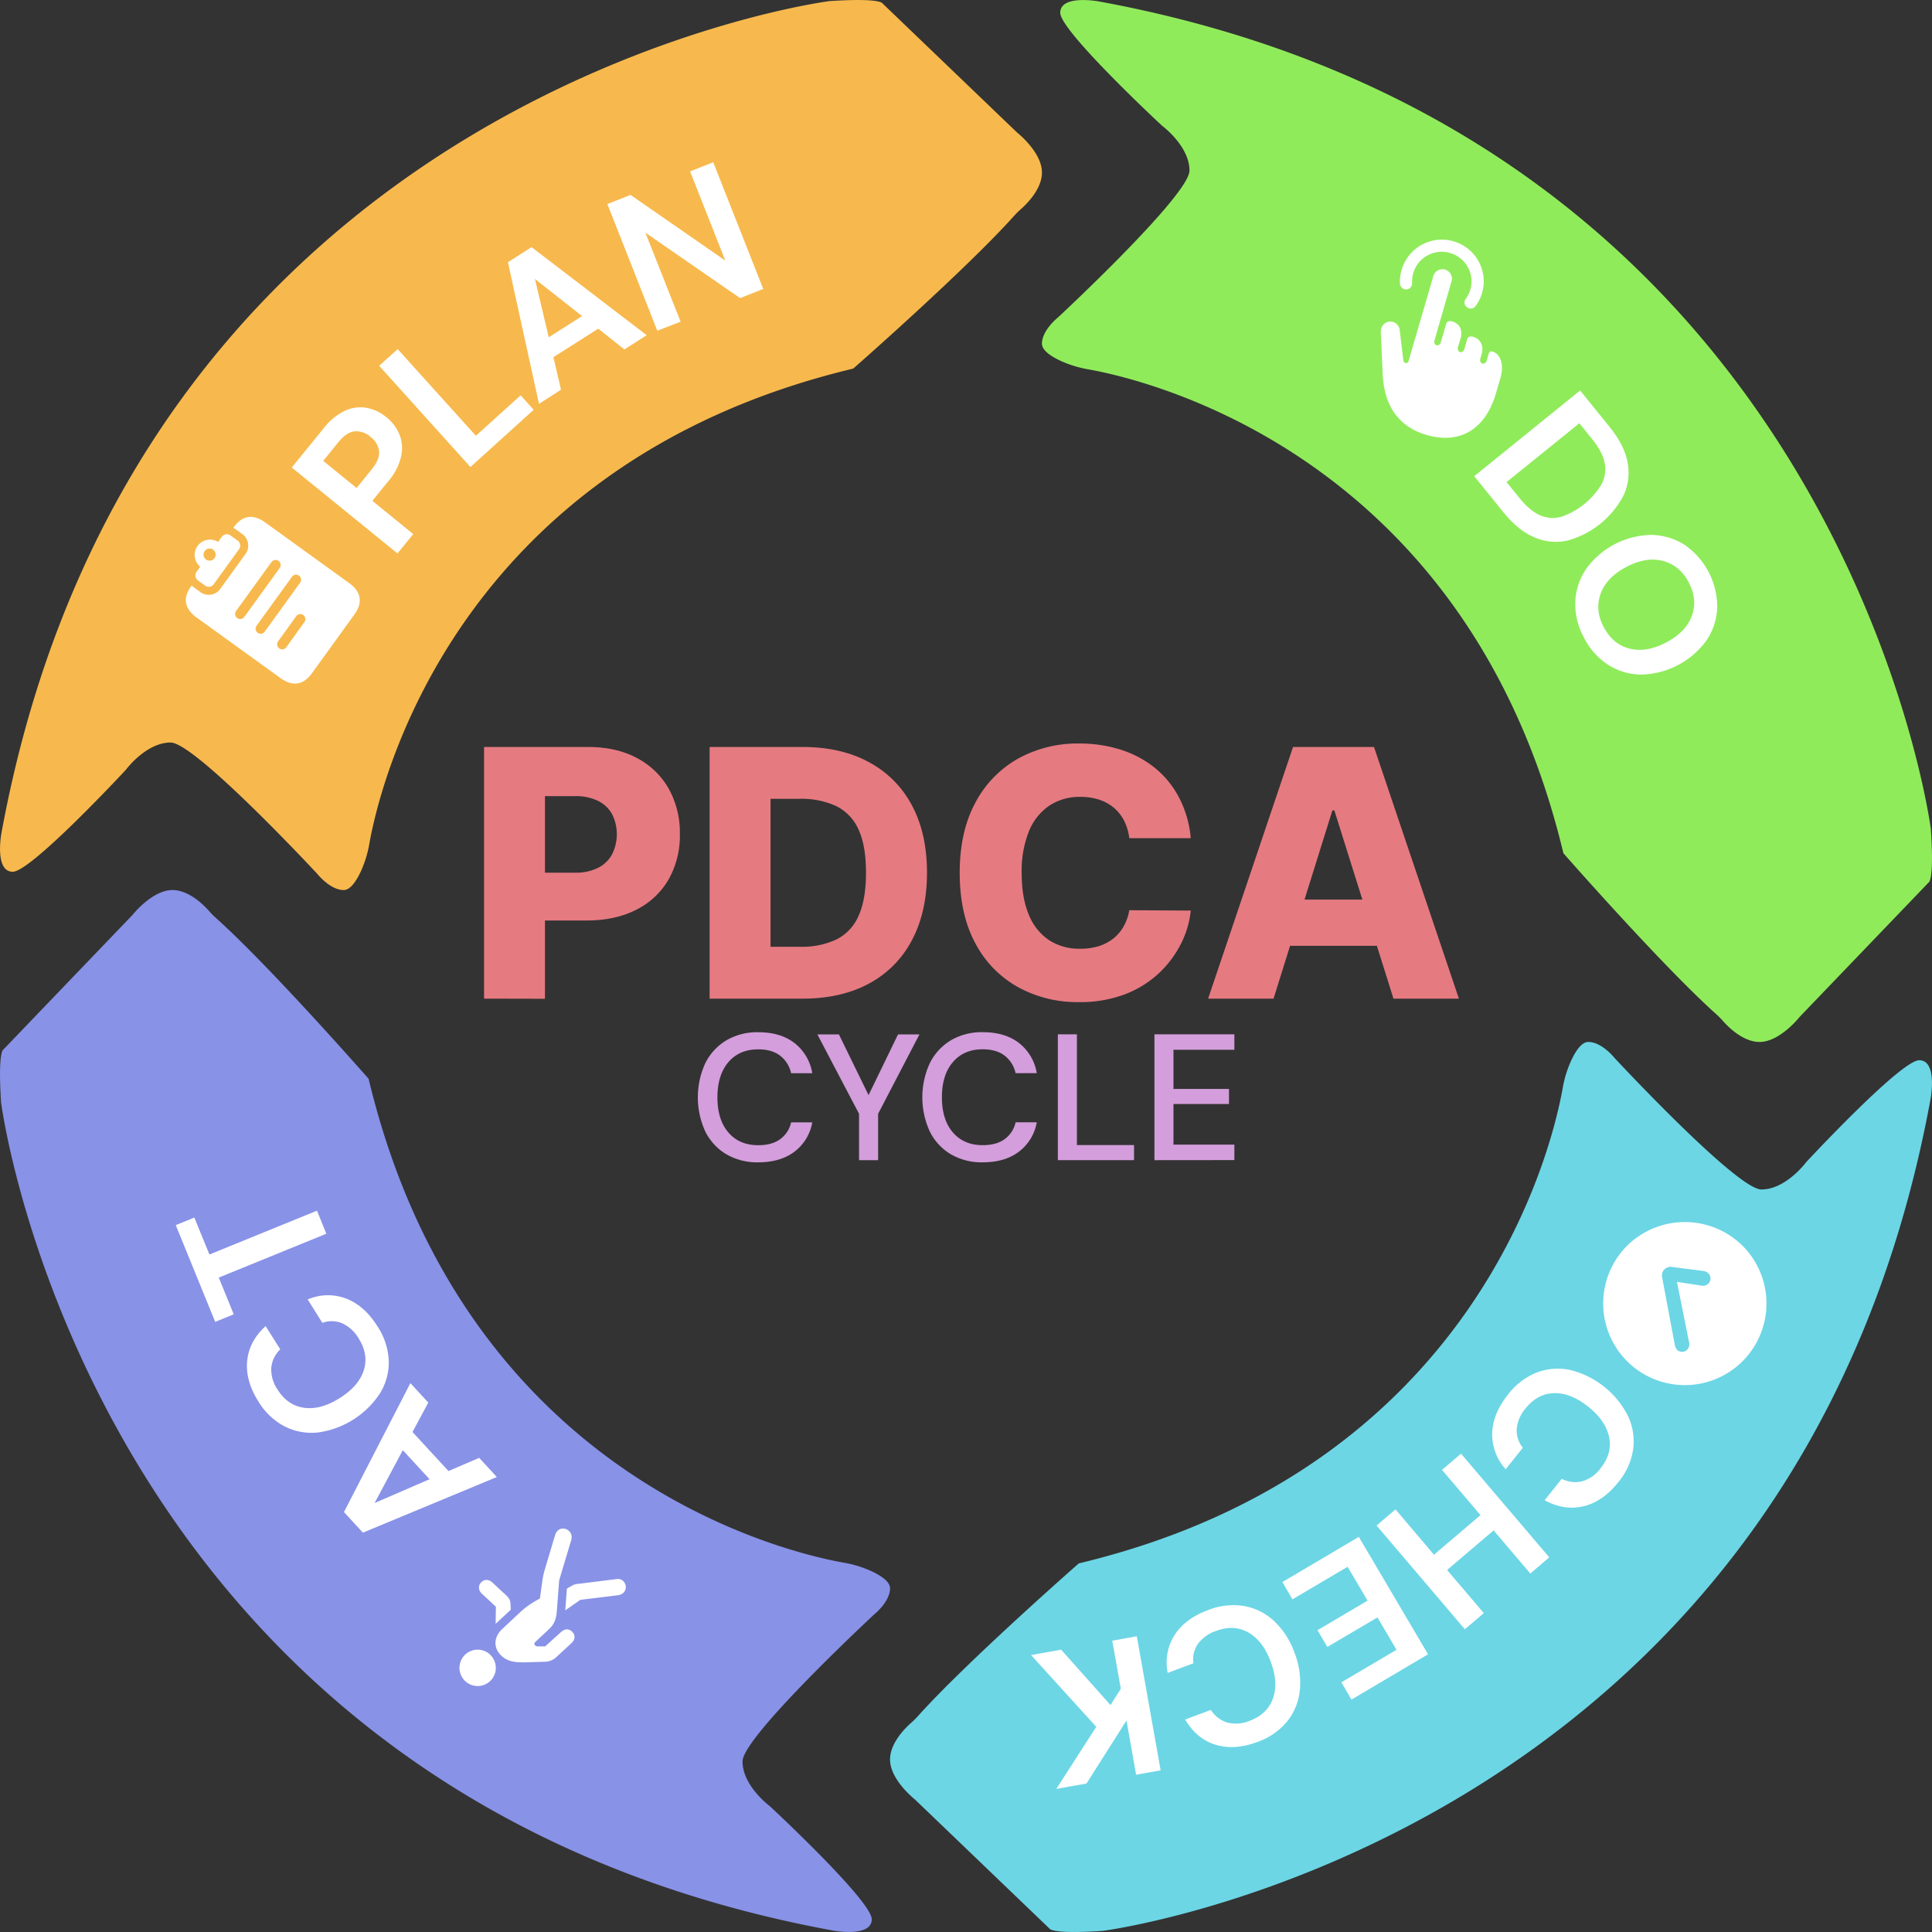 <svg xmlns="http://www.w3.org/2000/svg" viewBox="0 0 767.7 767.7"><rect x="0" y="0" width="767.7" height="767.7" fill="#333333" stroke="none"/><defs><style>.cls-1{fill:#f7b94d;}.cls-2{fill:#90eb5b;}.cls-3{fill:#6cd6e5;}.cls-4{fill:#8892e7;}.cls-5{fill:#fff;}.cls-6{fill:#e67a81;}.cls-7{fill:#d39edb;}</style></defs><g id="Base"><path class="cls-1" d="M626.65,462.55s8-10.85,17.79-10.85,58.28,52.18,58.28,52.18,5.09,6.44,10.51,6.44c2.71,0,5.12-3.77,6.86-7.54a44.78,44.78,0,0,0,3.33-10.92c4-22.51,33.59-150.77,192.26-188.74,0,0,44.66-39.15,64.08-60.86a31.53,31.53,0,0,1,2.54-2.5c2.7-2.37,8.38-8.2,8.38-14.57,0-8.13-9.94-15.93-9.94-15.93L927.32,158s-.46-2.26-21.12-.91c0,0-274.8,35.24-329,330.71,0,0-2.82,15.25,4.52,15.25S626.65,462.55,626.65,462.55Z" transform="translate(-576.65 -156.65)"/><path class="cls-2" d="M1038.45,206.65s10.85,8,10.85,17.79-52.18,58.28-52.18,58.28-6.44,5.09-6.44,10.51c0,2.71,3.77,5.12,7.54,6.86a44.78,44.78,0,0,0,10.92,3.33c22.51,4,150.77,33.59,188.74,192.26,0,0,39.15,44.66,60.86,64.08a31.53,31.53,0,0,1,2.5,2.54c2.37,2.7,8.2,8.38,14.57,8.38,8.13,0,15.93-9.94,15.93-9.94L1343,507.32s2.26-.46.91-21.12c0,0-35.24-274.8-330.71-329,0,0-15.25-2.82-15.25,4.52S1038.45,206.65,1038.45,206.65Z" transform="translate(-576.65 -156.65)"/><path class="cls-3" d="M1294.35,618.45s-8,10.85-17.79,10.85-58.28-52.18-58.28-52.18-5.09-6.44-10.51-6.44c-2.71,0-5.12,3.77-6.86,7.54a44.78,44.78,0,0,0-3.33,10.92c-4,22.51-33.59,150.77-192.26,188.74,0,0-44.66,39.15-64.08,60.86a31.53,31.53,0,0,1-2.54,2.5c-2.7,2.37-8.38,8.2-8.38,14.57,0,8.13,9.94,15.93,9.94,15.93L993.68,923s.46,2.26,21.12.91c0,0,274.8-35.24,329-330.71,0,0,2.82-15.25-4.52-15.25S1294.35,618.45,1294.35,618.45Z" transform="translate(-576.65 -156.65)"/><path class="cls-4" d="M882.55,874.35s-10.85-8-10.85-17.79,52.18-58.28,52.18-58.28,6.44-5.09,6.44-10.51c0-2.71-3.77-5.12-7.54-6.86a44.78,44.78,0,0,0-10.92-3.33c-22.51-4-150.77-33.59-188.74-192.26,0,0-39.15-44.66-60.86-64.08a31.53,31.53,0,0,1-2.5-2.54c-2.37-2.7-8.2-8.38-14.57-8.38-8.13,0-15.93,9.94-15.93,9.94L578,573.68s-2.26.46-.91,21.12c0,0,35.24,274.8,330.71,329,0,0,15.25,2.82,15.25-4.52S882.55,874.35,882.55,874.35Z" transform="translate(-576.65 -156.65)"/></g><g id="Contents"><g id="PDCA_Content" data-name="PDCA Content"><path class="cls-5" d="M734.59,376.56l-42-34.14,12.64-15.54a23.63,23.63,0,0,1,8.45-7,14.55,14.55,0,0,1,8.62-1.17,17.44,17.44,0,0,1,7.92,3.75,17.26,17.26,0,0,1,5.12,6.75,14.82,14.82,0,0,1,.73,8.67A23,23,0,0,1,731,347.8l-6.39,7.86,16.25,13.22Zm-16.25-26,6-7.38q3.27-4,2.94-7.23a8.42,8.42,0,0,0-3.39-5.69,8.53,8.53,0,0,0-6.33-2.21q-3.21.33-6.48,4.35l-6,7.38Z" transform="translate(-576.65 -156.65)"/><path class="cls-5" d="M763.57,342.22,727.32,302l7.35-6.63,31.07,34.44,17.79-16.06,5.18,5.74Z" transform="translate(-576.65 -156.65)"/><path class="cls-5" d="M790.83,317.13l-12.35-56.28,9.39-6,45.75,35-8.87,5.65-10.38-8.25-17.81,11.33,3,12.93Zm3.87-26.46,13.24-8.43-18.73-14.75Z" transform="translate(-576.65 -156.65)"/><path class="cls-5" d="M837.83,288.07,818,237.73l9.21-3.63,37.65,26.11-14-35.45,9.2-3.64,19.87,50.34-9.2,3.64-37.63-26,14,35.38Z" transform="translate(-576.65 -156.65)"/><path class="cls-5" d="M1162.46,345.87l42.06-34.05,11.63,14.36q6,7.38,7.24,14.28a21.31,21.31,0,0,1-1.59,13,35.72,35.72,0,0,1-22.17,17.95,21.19,21.19,0,0,1-13.07-1.16q-6.49-2.65-12.47-10Zm12.84,2.34,5.11,6.31q4.27,5.28,8.47,7a12.56,12.56,0,0,0,8.48.39,30.25,30.25,0,0,0,15.53-12.57,12.74,12.74,0,0,0,1.44-8.43q-.74-4.47-5-9.76l-5.11-6.31Z" transform="translate(-576.65 -156.65)"/><path class="cls-5" d="M1206,409.87a27.46,27.46,0,0,1-3.39-14.22,25.18,25.18,0,0,1,4.36-13,32.63,32.63,0,0,1,25.86-13.44,25.21,25.21,0,0,1,13.13,3.89A30,30,0,0,1,1259,398.26a24.88,24.88,0,0,1-4.36,13,32.89,32.89,0,0,1-25.86,13.44,24.83,24.83,0,0,1-13.13-3.89A27.52,27.52,0,0,1,1206,409.87Zm7.89-4.1q3.56,6.87,10.21,8.59T1238.6,412q7.89-4.1,10.29-10.53t-1.16-13.3q-3.56-6.86-10.23-8.62T1223,381.88q-7.89,4.1-10.28,10.56T1213.85,405.77Z" transform="translate(-576.65 -156.65)"/><path class="cls-5" d="M1175.87,710.8a26.87,26.87,0,0,1,11.52-8.8,23.47,23.47,0,0,1,13.32-.94,35.14,35.14,0,0,1,22.81,18.2,23.72,23.72,0,0,1,2.09,13.24,26.67,26.67,0,0,1-6,13.22q-6.08,7.62-13.73,9.46t-15.45-2.39l6.8-8.52a11.67,11.67,0,0,0,8.08,1,13.94,13.94,0,0,0,7.39-5.23q4.68-5.87,3.34-12.37t-8.28-12.06q-7-5.54-13.56-5.38t-11.29,6a14.6,14.6,0,0,0-3.58,8.27,10.86,10.86,0,0,0,2.43,7.43l-6.8,8.52a20.39,20.39,0,0,1-5.37-14.23Q1169.79,718.42,1175.87,710.8Z" transform="translate(-576.65 -156.65)"/><path class="cls-5" d="M1157.19,734.27l35.08,41.21-7.53,6.42-14.59-17.13-18.48,15.73,14.58,17.13-7.53,6.42-35.08-41.21,7.53-6.41,15.29,18,18.48-15.74-15.29-17.95Z" transform="translate(-576.65 -156.65)"/><path class="cls-5" d="M1116.59,767.34,1144.1,814l-30.43,18-4-6.86,21.9-12.93L1124,799.34l-19.91,11.74-3.93-6.65,19.91-11.75-7.94-13.45-21.91,12.93-4-6.86Z" transform="translate(-576.65 -156.65)"/><path class="cls-5" d="M1056.64,796.46a26.88,26.88,0,0,1,14.41-1.63,23.49,23.49,0,0,1,11.91,6,31.93,31.93,0,0,1,8.07,12.54,32.27,32.27,0,0,1,2.14,14.8,23.65,23.65,0,0,1-5,12.43,26.68,26.68,0,0,1-11.94,8.26q-9.12,3.4-16.64,1.05t-12-10l10.22-3.81a11.69,11.69,0,0,0,6.44,5,14,14,0,0,0,9-.69q7-2.62,9.23-8.89t-.91-14.6q-3.11-8.33-8.86-11.58t-12.78-.64a14.64,14.64,0,0,0-7.33,5.25,10.87,10.87,0,0,0-1.73,7.62l-10.22,3.82a20.42,20.42,0,0,1,2.71-15Q1047.51,799.86,1056.64,796.46Z" transform="translate(-576.65 -156.65)"/><path class="cls-5" d="M1028.37,806.83l9.47,53.28-9.75,1.74-3.82-21.55-15.89,25.05-12,2.14,15.88-24.66L986.35,814.3l11.95-2.13,19.61,22,4.11-6.46-3.4-19.11Z" transform="translate(-576.65 -156.65)"/><path class="cls-5" d="M774.08,743.56l-53.22,22.1-7.54-8.18,26.4-51.23,7.12,7.74-6.28,11.67,14.3,15.52,12.2-5.24Zm-26.74.87-10.63-11.54-11.21,21Z" transform="translate(-576.65 -156.65)"/><path class="cls-5" d="M726.6,683.63a26.77,26.77,0,0,1,4.53,13.78,23.37,23.37,0,0,1-3.48,12.88A35.16,35.16,0,0,1,703,725.86a23.71,23.71,0,0,1-13.19-2.38,26.69,26.69,0,0,1-10.52-10q-5.19-8.25-4.42-16.08t7.33-13.81l5.82,9.22a11.63,11.63,0,0,0-3.57,7.32,14,14,0,0,0,2.51,8.7q4,6.33,10.59,7.22t14.1-3.87q7.53-4.74,9.54-11t-2-12.64a14.68,14.68,0,0,0-6.64-6.1,10.88,10.88,0,0,0-7.81-.15L698.91,673a20.36,20.36,0,0,1,15.19-.39Q721.41,675.39,726.6,683.63Z" transform="translate(-576.65 -156.65)"/><path class="cls-5" d="M706.32,646.89l-42.74,17.42,5.95,14.6-7.37,3-15.67-38.45,7.38-3,6,14.68,42.74-17.42Z" transform="translate(-576.65 -156.65)"/></g><path id="PlanIcon" class="cls-5" d="M673.74,401.78a2,2,0,0,1-2.8.47,2,2,0,0,1-.48-2.83L684.52,380a2,2,0,0,1,2.84-.44,2,2,0,0,1,.43,2.8Zm8.11,5.87a2,2,0,1,1-3.25-2.35l14.06-19.46a2,2,0,1,1,3.25,2.35Zm8.57,6.18a2,2,0,0,1-2.82.46,2,2,0,0,1-.43-2.81l7.2-10a2,2,0,0,1,2.78-.45,2,2,0,0,1,.47,2.8Zm10.17,10.36,16.91-23.41c3.39-4.69,2.68-9-2.08-12.42L682,364.23c-4.76-3.44-9.06-2.76-12.32,1.74l-.33.46a2.83,2.83,0,0,1,.75.39l2.56,1.85a5.66,5.66,0,0,1,1.45,8.24l-9.83,13.6a5.66,5.66,0,0,1-8.28,1.22l-2.56-1.85a2.59,2.59,0,0,1-.6-.59l-.34.46c-3.25,4.5-2.54,8.8,2.22,12.24l33.4,24.12C692.9,429.55,697.2,428.88,700.59,424.19ZM661.7,388.63l9.82-13.6a2.49,2.49,0,0,0-.72-3.76l-2.32-1.67a2.49,2.49,0,0,0-3.8.49L663.33,372a6.09,6.09,0,0,0-7.12,9.85l-1.35,1.88a2.49,2.49,0,0,0,.73,3.76l2.31,1.67A2.5,2.5,0,0,0,661.7,388.63Zm.2-10.21a2.41,2.41,0,1,1-.54-3.34A2.42,2.42,0,0,1,661.9,378.42Z" transform="translate(-576.65 -156.65)"/><path id="Do_Icon" data-name="Do Icon" class="cls-5" d="M1143.48,329.47c13.42,3.9,23.48-2.32,27.64-16.66l1.73-5.94c1.57-5.4,0-9.6-3.12-10.51a1.12,1.12,0,0,0-1.53.81l-.73,2.59c-.35,1.14-1.06,1.54-1.76,1.36s-1.12-.94-.79-2.11l.49-1.67c.95-3.26-.52-6-3.37-6.85-1.33-.38-2.12,0-2.46,1.16l-1,3.53c-.34,1.16-1.06,1.55-1.74,1.38s-1.15-.95-.82-2.12l1-3.25c1-3.6-.52-6-3.34-6.81-1.26-.37-2.13,0-2.44,1.16l-2,6.92c-.33,1.16-1.07,1.55-1.74,1.38s-1.14-1-.79-2.11l6.63-23a3.77,3.77,0,1,0-7.22-2.09L1136.39,300a1.06,1.06,0,0,1-1.28.9c-.47-.13-.78-.54-.87-1.36L1132.86,288a3.76,3.76,0,0,0-7.32-1,5.67,5.67,0,0,0-.2,1.94l.74,16.44C1126.71,319,1133.43,326.55,1143.48,329.47Z" transform="translate(-576.65 -156.65)"/><path id="DoArc_Icon" data-name="DoArc Icon" class="cls-5" d="M1159.43,255.09a16.65,16.65,0,0,0-23.28,3.61,17,17,0,0,0-3.24,10.3,2.64,2.64,0,0,0,1,2.17,2.4,2.4,0,0,0,3.85-2.08A11.81,11.81,0,0,1,1156.56,259a11.7,11.7,0,0,1,2.81,16c-.09.15-.2.31-.34.51a2.26,2.26,0,0,0,.54,3.22,2.37,2.37,0,0,0,3.3-.32,5.77,5.77,0,0,0,.61-.86A16.52,16.52,0,0,0,1159.43,255.09Z" transform="translate(-576.65 -156.65)"/><path id="Act_Icon" data-name="Act Icon" class="cls-5" d="M821.7,784.1,806.55,786a6,6,0,0,0-2.92.9l-1.72,1-.64,8.64,6-4.18,14.89-1.82C827.05,789.85,825.75,783.57,821.7,784.1Zm-18.08-15.41c1.34-4.5-5-6.81-6.44-1.93l-4.29,14.41a30.24,30.24,0,0,0-.71,3.48l-1,7.19-.76.42a33.61,33.61,0,0,0-7.32,5.24l-6.9,6.47c-3.34,3.12-3.68,7.48-.27,10.64,2.54,2.36,5.48,2.69,9.92,2.57l7-.21a7,7,0,0,0,5.19-2.15l5.68-5.25c1.5-1.36,1.64-3.18.32-4.49s-2.92-1.34-4.49.11l-6.27,5.66-3.07,0c-1.09,0-1.54-1.09-.92-1.69l5.13-4.79c2.67-2.44,3.27-4.3,3.56-8.34l.78-10.59a9.71,9.71,0,0,1,.4-1.92ZM768.21,790l5.48,5.09-.09,6.8,6-5.58-.09-2.26c-.05-1.51-.52-2.4-2-3.75l-5.15-4.77c-1.49-1.39-3.27-1.45-4.55-.07S766.74,788.68,768.21,790Zm3.15,24.08a7.23,7.23,0,1,0,.39,10.23A7.22,7.22,0,0,0,771.36,814.12Z" transform="translate(-576.65 -156.65)"/><path id="HollowCheck" class="cls-5" d="M1223.88,651a32.44,32.44,0,1,0,45.86,1.35A32.64,32.64,0,0,0,1223.88,651Z" transform="translate(-576.65 -156.65)"/><path id="Check" class="cls-3" d="M1238.05,661a3.64,3.64,0,0,1,3.33-.87l12,1.53a3.62,3.62,0,0,1,2.16,1,2.88,2.88,0,0,1-.1,4.08,3,3,0,0,1-2.8.75L1243,666l4.81,24a3.06,3.06,0,0,1-.72,2.93,2.86,2.86,0,0,1-4.07.07,4.51,4.51,0,0,1-.92-2.18l-5-26.73A3.41,3.41,0,0,1,1238.05,661Z" transform="translate(-576.65 -156.65)"/></g><g id="Layer_4" data-name="Layer 4"><path class="cls-6" d="M769,553.47v-100h41.3q11.23,0,19.41,4.37A31.08,31.08,0,0,1,842.35,470a35.88,35.88,0,0,1,4.45,18.09,35.25,35.25,0,0,1-4.52,18.09,30.6,30.6,0,0,1-12.87,12q-8.34,4.25-19.82,4.24H784.1v-19h21a19.78,19.78,0,0,0,9.15-1.9,13,13,0,0,0,5.59-5.35,17.83,17.83,0,0,0,0-16.06,12.81,12.81,0,0,0-5.61-5.25A20.23,20.23,0,0,0,805.1,473H793.19v80.52Z" transform="translate(-576.65 -156.65)"/><path class="cls-6" d="M895.62,553.47h-37v-100h36.91q15.28,0,26.34,6A41.36,41.36,0,0,1,939,476.64q6,11.21,6,26.78t-6,26.85a41.12,41.12,0,0,1-17.06,17.22Q910.85,553.46,895.62,553.47Zm-12.79-20.61h11.86A32.2,32.2,0,0,0,908.92,530a18.77,18.77,0,0,0,8.84-9.33q3-6.46,3-17.26t-3-17.21a18.87,18.87,0,0,0-8.91-9.28,33.08,33.08,0,0,0-14.48-2.85H882.83Z" transform="translate(-576.65 -156.65)"/><path class="cls-6" d="M1049.81,489.7h-24.42a21.08,21.08,0,0,0-2-6.79,16.55,16.55,0,0,0-4-5.17,17.54,17.54,0,0,0-5.89-3.3,23.36,23.36,0,0,0-7.49-1.14,21.71,21.71,0,0,0-12.52,3.56,22.52,22.52,0,0,0-8.06,10.3,42.4,42.4,0,0,0-2.81,16.31q0,10,2.86,16.67a21.79,21.79,0,0,0,8.06,10.11,22,22,0,0,0,12.32,3.39,24.58,24.58,0,0,0,7.3-1,18.09,18.09,0,0,0,5.81-3,16.44,16.44,0,0,0,4.15-4.84,19.7,19.7,0,0,0,2.27-6.47l24.42.15a37.38,37.38,0,0,1-3.84,13.08,41.92,41.92,0,0,1-8.76,11.75,41.12,41.12,0,0,1-13.55,8.42,50,50,0,0,1-18.28,3.12,49,49,0,0,1-24.3-6,42.61,42.61,0,0,1-16.91-17.45Q958,519.92,958,503.47t6.29-28a43.06,43.06,0,0,1,17-17.43,48.78,48.78,0,0,1,24.07-5.95,53.78,53.78,0,0,1,16.79,2.51,41.63,41.63,0,0,1,13.58,7.32,37.65,37.65,0,0,1,9.51,11.8A42.93,42.93,0,0,1,1049.81,489.7Z" transform="translate(-576.65 -156.65)"/><path class="cls-6" d="M1082.71,553.47h-26l33.74-100h32.17l33.74,100h-26l-23.49-74.8h-.78Zm-3.46-39.36h54.29v18.36h-54.29Z" transform="translate(-576.65 -156.65)"/><path class="cls-7" d="M878,618.51a24.29,24.29,0,0,1-12.81-3.25,21.8,21.8,0,0,1-8.32-9.07,32.62,32.62,0,0,1,0-27,22,22,0,0,1,8.32-9.1A24.12,24.12,0,0,1,878,566.82q8.79,0,14.35,4.29a19.1,19.1,0,0,1,7.07,12H891a11.87,11.87,0,0,0-4.29-6.92c-2.19-1.72-5.11-2.57-8.78-2.57q-7.5,0-11.85,5.1t-4.35,14q0,8.85,4.35,13.92t11.85,5.07c3.67,0,6.59-.81,8.78-2.43a11.19,11.19,0,0,0,4.29-6.64h8.42a18.67,18.67,0,0,1-7.07,11.64Q886.76,618.5,878,618.51Z" transform="translate(-576.65 -156.65)"/><path class="cls-7" d="M918,617.65V599.23l-16.56-31.55H910l11.78,24.13,11.71-24.13H942l-16.42,31.55v18.42Z" transform="translate(-576.65 -156.65)"/><path class="cls-7" d="M967.21,618.51a24.31,24.31,0,0,1-12.82-3.25,21.77,21.77,0,0,1-8.31-9.07,32.52,32.52,0,0,1,0-27,22,22,0,0,1,8.31-9.1,24.14,24.14,0,0,1,12.82-3.29q8.77,0,14.34,4.29a19.06,19.06,0,0,1,7.07,12H980.2a11.87,11.87,0,0,0-4.29-6.92c-2.19-1.72-5.11-2.57-8.78-2.57q-7.49,0-11.85,5.1t-4.35,14q0,8.85,4.35,13.92t11.85,5.07c3.67,0,6.59-.81,8.78-2.43a11.19,11.19,0,0,0,4.29-6.64h8.42a18.63,18.63,0,0,1-7.07,11.64Q976,618.5,967.21,618.51Z" transform="translate(-576.65 -156.65)"/><path class="cls-7" d="M997,617.65v-50h7.57v44h22.7v6Z" transform="translate(-576.65 -156.65)"/><path class="cls-7" d="M1035.38,617.65v-50h31.76v6.14h-24.2v15.56H1065v6h-22.06v16.13h24.2v6.14Z" transform="translate(-576.65 -156.65)"/></g></svg>
